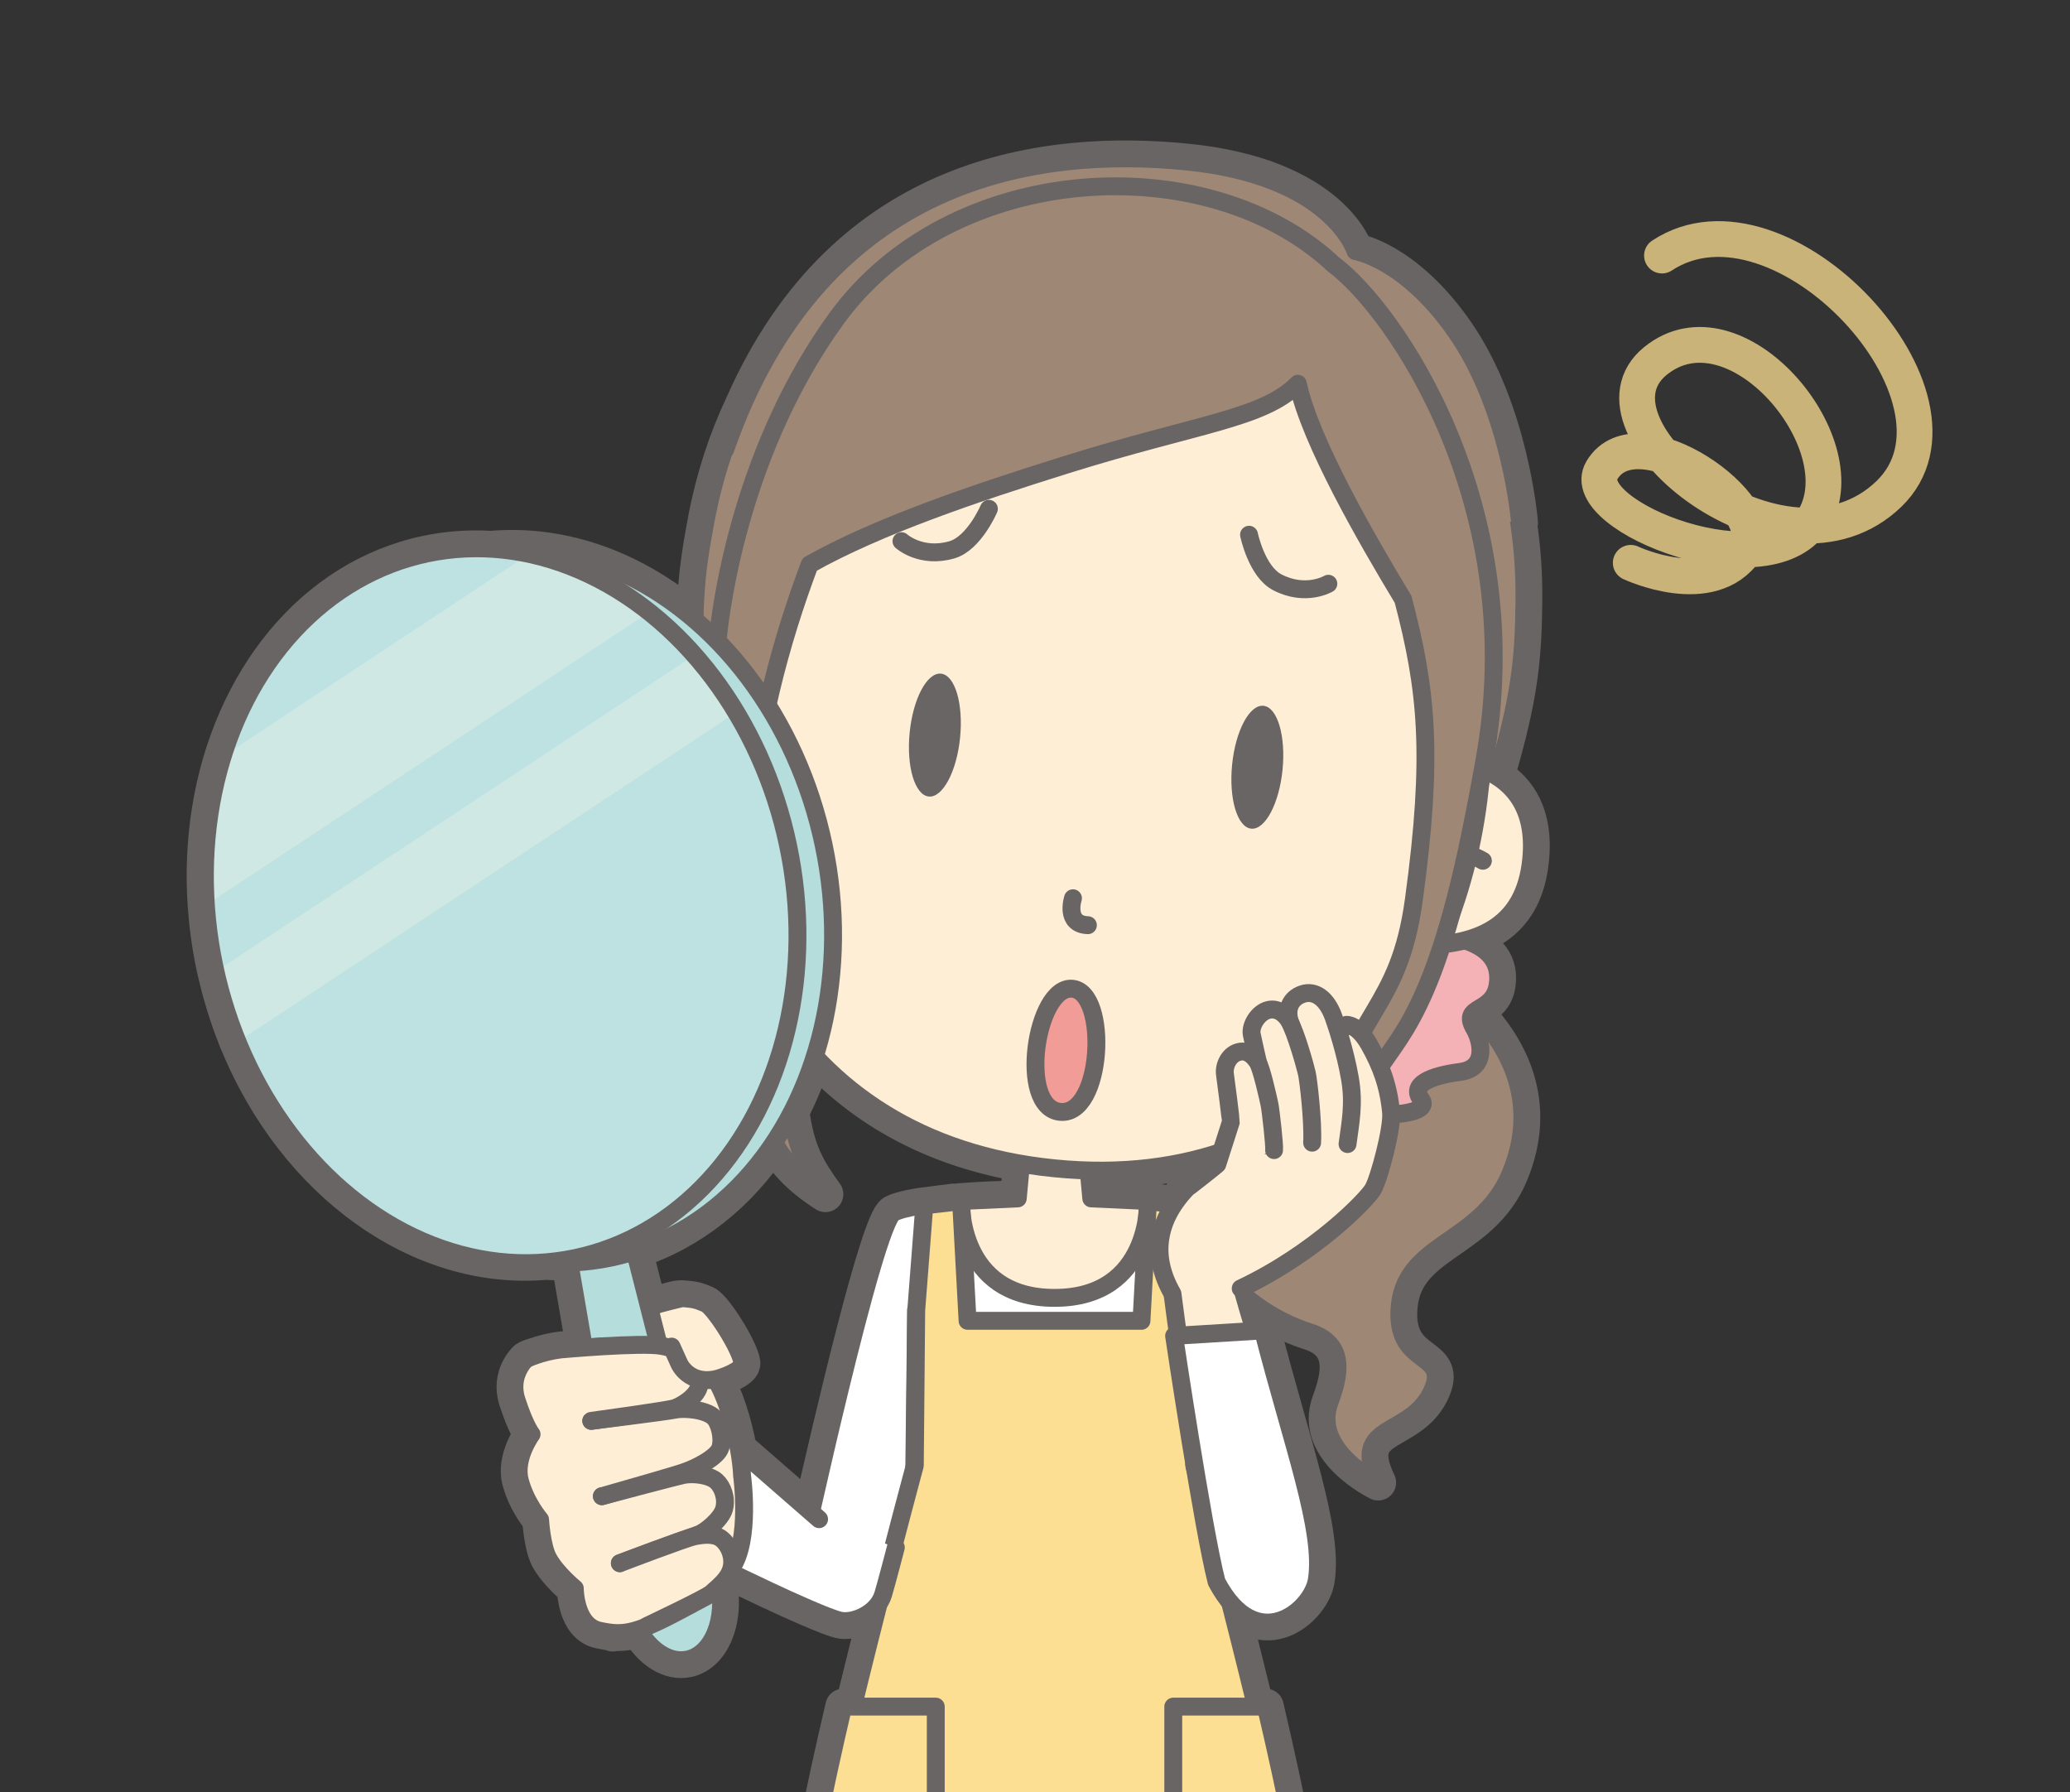 <?xml version="1.0" encoding="utf-8"?>
<!-- Generator: Adobe Illustrator 24.1.2, SVG Export Plug-In . SVG Version: 6.00 Build 0)  -->
<svg version="1.1" id="レイヤー_4" xmlns="http://www.w3.org/2000/svg" xmlns:xlink="http://www.w3.org/1999/xlink" x="0px"
	 y="0px" width="1482.284px" height="1283.302px" viewBox="0 0 1482.284 1283.302"
	 style="enable-background:new 0 0 1482.284 1283.302;" xml:space="preserve">
<rect x="0" y="0" width="1482.284" height="1283.302" fill="#333333" stroke="none"/>
<style type="text/css">
	.st0{clip-path:url(#SVGID_2_);}
	.st1{fill:#686564;stroke:#686564;stroke-width:25.609;stroke-linecap:round;stroke-linejoin:round;}
	.st2{fill:#9F8776;stroke:#686564;stroke-width:12.804;stroke-linecap:round;stroke-linejoin:round;}
	.st3{fill:#F4B2B7;stroke:#686564;stroke-width:12.804;stroke-linecap:round;stroke-linejoin:round;}
	.st4{fill:#FFFFFF;stroke:#686564;stroke-width:12.804;stroke-linecap:round;stroke-linejoin:round;}
	.st5{fill:#FEEED5;stroke:#686564;stroke-width:12.804;stroke-linecap:round;stroke-linejoin:round;}
	.st6{fill:#FEEED5;stroke:#686564;stroke-width:12.804;stroke-linecap:round;stroke-linejoin:round;stroke-miterlimit:10;}
	.st7{fill:#E1C6AF;stroke:#686564;stroke-width:12.804;stroke-linecap:round;stroke-linejoin:round;}
	.st8{fill:#C7D4ED;stroke:#686564;stroke-width:12.804;stroke-linecap:round;stroke-linejoin:round;}
	.st9{fill:#FDDF94;stroke:#686564;stroke-width:12.804;stroke-linecap:round;stroke-linejoin:round;}
	.st10{fill:none;stroke:#686564;stroke-width:12.804;stroke-linecap:round;stroke-linejoin:round;}
	.st11{fill:#686564;}
	.st12{fill:#F29C97;stroke:#686564;stroke-width:12.804;stroke-linecap:round;stroke-linejoin:round;}
	.st13{fill:#B4DDDC;stroke:#686564;stroke-width:12.804;stroke-linecap:round;stroke-linejoin:round;}
	.st14{fill:#BEE2E2;}
	.st15{fill:#CFE8E4;}
	.st16{fill:none;stroke:#C9B379;stroke-width:25.609;stroke-linecap:round;stroke-linejoin:round;}
</style>
<g>
	<defs>
		<rect id="SVGID_1_" x="-96.368" y="-322.348" width="1702.975" height="1606.942"/>
	</defs>
	<clipPath id="SVGID_2_">
		<use xlink:href="#SVGID_1_"  style="overflow:visible;"/>
	</clipPath>
	<g class="st0">
		<g id="編集モード_44_">
		</g>
		<g id="編集モード_43_">
		</g>
		<g id="ボディ_114_">
		</g>
	</g>
	<g id="XMLID_203_" class="st0">
		<g id="脚_1_">
		</g>
		<g id="腹部_x30FB_ズボン_x30FB_スカート_14_">
		</g>
	</g>
	<g id="XMLID_202_" class="st0">
		<g>
			<g id="腹部_x30FB_ズボン_x30FB_スカート_13_">
			</g>
			<g id="編集モード_42_">
			</g>
			<g>
				<g>
					<g id="服前_17_">
					</g>
					<g id="腹部_x30FB_ズボン_x30FB_スカート_12_">
					</g>
				</g>
			</g>
			<g>
				<g>
					<g id="服前_16_">
					</g>
					<g id="腹部_x30FB_ズボン_x30FB_スカート_11_">
					</g>
				</g>
			</g>
		</g>
	</g>
	<g id="XMLID_201_" class="st0">
		<g id="服前_15_">
		</g>
		<g id="服_x30FB_前_10_">
		</g>
	</g>
	<g id="正面表情目鼻-通常_1_" class="st0">
		<g id="表情_2_">
		</g>
	</g>
	<g class="st0">
		<g id="胸部首_9_">
		</g>
		<g id="服前座る_2_28_">
		</g>
	</g>
	<g class="st0">
		<g id="編集モード_41_">
		</g>
		<g id="ボディ_109_">
		</g>
	</g>
	<g class="st0">
		<g id="胸部首_8_">
		</g>
		<g id="服前座る_2_27_">
		</g>
	</g>
	<g class="st0">
		<g id="胸部首_7_">
		</g>
		<g id="服前座る_2_26_">
		</g>
	</g>
	<g class="st0">
		<g id="胸部首_6_">
		</g>
		<g id="服前座る_2_25_">
		</g>
	</g>
	<g class="st0">
		<g id="胸部首_5_">
		</g>
		<g id="服前座る_2_24_">
		</g>
	</g>
	<g class="st0">
		<g id="胸部首_4_">
		</g>
		<g id="服前座る_2_23_">
		</g>
	</g>
	<g class="st0">
		<g id="胸部首_3_">
		</g>
		<g id="服前座る_2_22_">
		</g>
	</g>
	<g class="st0">
		<g id="編集モード_40_">
		</g>
		<g id="ボディ_99_">
		</g>
	</g>
	<g id="XMLID_137_" class="st0">
		<g>
			<g id="服前_14_">
			</g>
			<g id="服上部分_3_">
			</g>
			<g id="服前座る_14_">
			</g>
			<g id="ボディ_98_">
			</g>
			<g id="編集モード_39_">
			</g>
			<g id="胸部首_4_6_">
			</g>
		</g>
	</g>
	<g id="XMLID_136_" class="st0">
		<g>
			<g id="服前_13_">
			</g>
			<g id="服上部分_2_">
			</g>
			<g id="服前座る_11_">
			</g>
			<g id="ボディ_97_">
			</g>
			<g id="編集モード_38_">
			</g>
			<g id="胸部首_4_5_">
			</g>
		</g>
	</g>
	<g class="st0">
		<g id="編集モード_37_">
		</g>
		<g id="ボディ_96_">
		</g>
	</g>
	<g class="st0">
		<g id="編集モード_36_">
		</g>
		<g id="ボディ_93_">
		</g>
	</g>
	<g class="st0">
		<g id="編集モード_35_">
		</g>
		<g id="ボディ_92_">
		</g>
	</g>
	<g class="st0">
		<g id="編集モード_34_">
		</g>
		<g id="ボディ_91_">
		</g>
	</g>
	<g id="XMLID_118_" class="st0">
		<g>
			<g id="服前_12_">
			</g>
			<g id="服上部分_1_">
			</g>
			<g id="服前座る_9_">
			</g>
			<g id="ボディ_88_">
			</g>
			<g id="編集モード_33_">
			</g>
			<g id="胸部首_4_4_">
			</g>
		</g>
	</g>
	<g class="st0">
		<g id="編集モード_32_">
		</g>
		<g id="ボディ_87_">
		</g>
	</g>
	<g class="st0">
		<g id="編集モード_27_">
		</g>
		<g id="ボディ_76_">
		</g>
	</g>
	<g class="st0">
		<g id="胸部首_2_">
		</g>
		<g id="服前座る_2_21_">
		</g>
	</g>
	<g class="st0">
		<g id="胸部首_1_">
		</g>
		<g id="服前座る_2_20_">
		</g>
	</g>
	<g id="XMLID_59_" class="st0">
		<g>
			<g id="腹部_x30FB_ズボン_x30FB_スカート_10_">
			</g>
			<g id="編集モード_10_">
			</g>
		</g>
	</g>
	<g id="XMLID_55_" class="st0">
		<g>
			<g id="服前座る_8_">
			</g>
			<g id="服_x30FB_前_9_">
			</g>
			<g id="服前_11_">
			</g>
			<g id="服前座る_2_18_">
			</g>
		</g>
	</g>
	<g id="XMLID_54_" class="st0">
		<g>
			<g id="服前座る_7_">
			</g>
			<g id="服_x30FB_前_8_">
			</g>
			<g id="服前_10_">
			</g>
			<g id="服前座る_2_17_">
			</g>
		</g>
	</g>
	<g id="XMLID_53_" class="st0">
		<g>
			<g id="服前座る_5_">
			</g>
			<g id="服_x30FB_前_5_">
			</g>
			<g id="服前_5_">
			</g>
			<g id="服前座る_2_5_">
			</g>
		</g>
	</g>
	<g id="XMLID_50_" class="st0">
		<g>
			<g id="服前座る_1_">
			</g>
			<g id="服_x30FB_前_2_">
			</g>
			<g id="服前_2_">
			</g>
			<g id="服前座る_2_1_">
			</g>
		</g>
	</g>
	<g id="XMLID_42_" class="st0">
		<g>
			<g id="腹部_x30FB_ズボン_x30FB_スカート_5_">
			</g>
			<g id="編集モード_9_">
			</g>
		</g>
	</g>
	<g id="XMLID_37_" class="st0">
		<g>
			<g id="腹部_x30FB_ズボン_x30FB_スカート_4_">
			</g>
			<g id="編集モード_8_">
			</g>
		</g>
	</g>
	<g id="XMLID_34_" class="st0">
		<g>
			<g id="腹部_x30FB_ズボン_x30FB_スカート_3_">
			</g>
			<g id="編集モード_7_">
			</g>
		</g>
	</g>
	<g id="XMLID_21_" class="st0">
		<g>
			<g id="腹部_x30FB_ズボン_x30FB_スカート_2_">
			</g>
			<g id="編集モード_3_">
			</g>
		</g>
	</g>
	<g id="XMLID_18_" class="st0">
		<g>
			<g id="腹部_x30FB_ズボン_x30FB_スカート_1_">
			</g>
			<g id="編集モード_1_">
			</g>
		</g>
	</g>
	<g class="st0">
		<path class="st1" d="M1071.741,555.913c17.037-57.461,19.442-84.785,19.878-125.72c0.207-19.447-1.183-38.129-3.896-56.067
			l0.776,0.072c0,0-6.365-80.285-46.228-137.2c-36.133-51.59-71.6-57.153-71.606-57.155h0c0,0-16.409-53.796-121.041-64.226
			c-98.72-9.841-243.973,6.693-317.784,174.361c-11.715,24.732-20.721,52.003-26.388,81.783c-4.846,25.468-7.839,45.742-8.025,72.34
			c-42.184-36.315-93.622-55.73-145.751-51.203c-15.273-0.917-30.721,0.081-46.134,3.32
			c-82.129,17.26-140.518,91.374-155.384,183.827c-0.014,0.086-0.024,0.174-0.038,0.26c-0.674,4.213-1.248,8.465-1.739,12.751
			c-0.034,0.295-0.06,0.594-0.093,0.889c-0.459,4.114-0.83,8.258-1.117,12.432c-0.023,0.337-0.041,0.674-0.063,1.012
			c-0.273,4.18-0.457,8.385-0.554,12.617c-0.007,0.286-0.012,0.572-0.018,0.858c-0.087,4.334-0.081,8.691,0.019,13.073
			c0.004,0.174,0.007,0.347,0.011,0.521c0.112,4.556,0.322,9.133,0.64,13.732v0.002c0.988,14.294,2.922,28.769,5.982,43.333
			c0.307,1.454,0.677,2.872,1,4.316l-0.04,0.027c0.24,1.068,0.531,2.108,0.781,3.17c0.645,2.738,1.303,5.465,2.014,8.165
			c0.421,1.602,0.872,3.186,1.316,4.774c0.738,2.638,1.491,5.266,2.292,7.865c0.497,1.615,1.021,3.21,1.542,4.81
			c0.822,2.522,1.658,5.034,2.537,7.518c0.574,1.621,1.173,3.223,1.771,4.827c0.903,2.422,1.82,4.832,2.777,7.215
			c0.252,0.625,0.475,1.271,0.73,1.894l0.044-0.029c41.158,100.54,130.005,165.381,220.916,157.485
			c5.565,0.335,11.149,0.417,16.752,0.216l10.505,61.084c-9.663,0.705-16.595,1.329-16.595,1.329
			c-7.2,0.853-13.644,2.706-18.17,4.28c-2.949,0.808-5.281,1.688-6.659,2.64c0,0-12.594,11.412-6.837,29.232
			c6.189,19.157,10.79,24.594,10.79,24.594s-12.686,17.186-8.377,33.281c4.31,16.094,14.462,27.802,14.462,27.802
			s1.134,18.87,5.774,27.551c5.844,10.933,19.1,21.725,19.1,21.725s-0.036,26.539,17.726,30.315c3.415,0.726,6.491,1.272,9.514,1.53
			l0.065,0.559c0,0,0.556-0.153,1.569-0.451c5.092,0.252,10.19-0.391,16.664-2.473c8.767,15.177,22.322,24.145,35.206,21.438
			c17.326-3.642,27.29-27.069,22.99-52.858c3.117-2.967,5.752-5.983,7.363-9.647c7.711,3.684,17.97,8.571,27.788,13.205
			c16.317,7.701,43.05,19.667,50.971,21.437c7.812,1.745,21.054-2.741,27.756-12.323c-5.893,23.087-12.244,48.406-18.432,73.9
			h-7.014c0,0-35.249,149.382-26.409,149.382h1.498c-13.65,91.639-13.652,278.159-13.652,278.159h26.35
			c-4.412,90.662-8.531,172.396-8.531,172.396h82.926l42.417,288.554c-12.898,3.159-25.596,9.047-33.83,19.779
			c-5.527,7.202-8.322,12.903-9.571,17.381l-0.012,0.006c-9.586,17.387-2.28,24.611-2.28,24.611l92.436-0.8l92.433,0.8
			c0,0,7.307-7.224-2.28-24.611l-0.013-0.007c-1.249-4.477-4.044-10.178-9.569-17.38c-8.234-10.732-20.932-16.62-33.83-19.779
			l42.417-288.554h82.927c0,0-4.119-81.734-8.53-172.396h26.351c0,0-0.002-186.521-13.652-278.159h1.498
			c8.84,0-26.409-149.382-26.409-149.382h-7.014c-6.268-25.823-12.702-51.466-18.659-74.792
			c27.158,32.403,59.041,3.441,62.134-15.754c5.736-35.596-17.717-97.525-38.53-178.802l-5.977,0.367
			c-2.189-8.46-4.36-16.659-6.478-24.399c13.59,11.409,29.766,20.258,45.966,25.376c26.565,8.388,21.106,31.371,14.223,49.868
			c-12.93,34.763,34.782,57.762,34.782,57.762c-21.276-44.218,24.506-31.589,39.214-67.055
			c10.829-26.114-25.393-16.524-24.06-55.491c1.714-50.09,58.066-47.153,79.46-98.36c21.583-51.659-1.318-91.519-25.424-116.475
			c4.922-3.915,14.647-6.327,16.434-19.687c2.449-18.322-10.68-27.05-23.819-31.218c28.836-7.464,44.583-26.228,47.744-57.939
			C1099.611,583.685,1087.57,565.893,1071.741,555.913z M728.804,858.057v0.002l-0.024,0.001
			c-11.955,0.222-26.495,0.735-40.395,1.854l-0.278,0.013l0,0.009c-1.911,0.155-3.803,0.325-5.68,0.504l0.008-0.174
			c0,0-1.492,0.228-3.652,0.54c-4.235,0.448-8.337,0.961-12.187,1.556c-2.582,0.259-19.009,2.029-26.715,5.893
			c-10.803,5.416-44.282,148.812-59.105,214.46l-51.63-44.988c-3.373-18.885-9.946-39.298-16.853-50.244
			c0.206-0.041,0.394-0.054,0.603-0.101c3.784-0.839,19.583-6.313,18.782-11.591c-1.639-10.801-20.444-39.982-26.382-42.468
			c-5.936-2.487-7.633-3.197-16.332-3.851c-4.075-0.306-10.216,1.483-17.815,4.36c-0.005,0.001-0.035,0.01-0.035,0.01l0.001,0.003
			c-1.902,0.721-3.872,1.491-5.951,2.335c-0.085,0.035-0.184,0.108-0.272,0.147l-10.393-40.799
			c41.002-13.211,75.153-41.106,99.639-78.279c6.683,13.14,17.824,25.62,36.947,37.827c-11.962-16.614-20.555-30.037-24.32-59.373
			c6.443-12.515,11.873-25.842,16.278-39.774c35.594,38.388,84.542,66.353,148.081,77.314L728.804,858.057z M755.865,2107.793
			c-0.478,0.054-0.746,0.088-0.746,0.088s-0.268-0.034-0.746-0.088l-11.307-285.927h24.105L755.865,2107.793z M861.333,840.638
			c-6.24,4.813-14.155,12.008-20.44,21.32c-3.032-0.427-6.193-0.81-9.437-1.153c-2.16-0.312-3.652-0.54-3.652-0.54l0.008,0.174
			c-1.877-0.18-3.769-0.349-5.68-0.504v-0.013l-0.425-0.02c-13.856-1.11-28.334-1.62-40.248-1.842l-0.024-0.001v-0.002
			l-1.871-20.005c32.334,0.875,61.92-3.16,88.726-11.288C865.367,831.395,863.084,836.027,861.333,840.638z"/>
		<g>
			<path class="st2" d="M1018.029,694.45c0,0,101.795,54.522,63.494,146.198c-21.395,51.207-77.746,48.27-79.461,98.361
				c-1.333,38.967,34.89,29.377,24.06,55.491c-14.708,35.466-60.49,22.838-39.214,67.055c0,0-47.713-22.999-34.782-57.763
				c6.883-18.496,12.342-41.479-14.224-49.867c-52.445-16.566-104.702-72.162-69.414-127.498
				c26.692-41.855-9.257-96.652,39.595-122.054C956.937,678.967,949.951,656.566,1018.029,694.45"/>
			<path class="st3" d="M1024.552,669.456c0,0,52.681-0.133,47.979,35.029c-2.926,21.881-27.17,14.388-16.679,32.244
				c4.092,6.965,10.617,28.067-10.516,30.804c-21.134,2.735-35.779,9.135-27.689,19.598c8.091,10.458-26.371,13.808-50.67,8.1
				c-17.328-4.071-18.252,16.543-47.568,6.006c-28.192-10.13-48.001,2.629-44.093-57.767c0.717-11.084,66.72-73.804,66.72-73.804
				L1024.552,669.456z"/>
			<path class="st2" d="M825.775,127.716c-150.396-14.992-288.157,75.022-320.324,244.046
				c-7.838,41.185-10.838,68.765-4.933,131.526c7.619,80.976,49.675,155.53,64.72,172.682
				c60.819,69.335,92.699,88.056,196.08,98.361c103.381,10.306,138.329-1.754,211.638-57.718
				c18.135-13.844,74.081-78.629,97.535-156.508c18.178-60.361,20.681-87.99,21.128-129.912
				C1093.451,258.145,976.17,142.708,825.775,127.716z"/>
			<path class="st2" d="M519.349,321.751c68.709-197.396,225.638-216.564,330.274-206.134
				c104.632,10.43,121.04,64.222,121.04,64.222l0.001,0.004c0.006,0.001,35.473,5.564,71.606,57.154
				c39.863,56.916,46.228,137.2,46.228,137.2"/>
			<path class="st4" d="M870.596,875.375c-1.022-2.097-3.17-6.352-3.992-6.799c-17.623-9.558-76.568-10.643-100.861-10.672
				c-0.783-0.001-1.53-0.001-2.24,0c-4.545,0.008-7.498,0.05-8.215,0.06c-0.103,0.003-0.159,0.003-0.169,0.003s-0.066,0-0.169-0.003
				c-0.718-0.009-3.67-0.052-8.215-0.06c-0.71-0.001-1.457-0.001-2.24,0c-24.293,0.03-83.238,1.115-100.861,10.672
				c-0.822,0.447-2.97,4.702-3.992,6.799c-0.341,0.7-0.556,1.16-0.556,1.16c-0.161,16.773,21.677,68.298,31.238,90.038
				c2.678,6.088,4.392,9.839,4.392,9.839l0,0h160.804l0,0c0,0,0.875-1.915,2.351-5.227c0.591-1.324,1.277-2.873,2.041-4.612
				c9.563-21.74,31.399-73.265,31.238-90.038C871.152,876.535,870.937,876.075,870.596,875.375z"/>
			<path class="st5" d="M775.895,798.827L755.12,785.32h-0.001h-0.001l-20.775,13.508l-5.54,59.23c0,0-0.048,2.539,0.704,6.031
				c1.652,7.682,7.177,19.972,25.61,19.972c0.001,0,0.002,0,0.002,0s0.002,0,0.003,0c18.433,0,23.958-12.29,25.61-19.972
				c0.752-3.492,0.704-6.031,0.704-6.031L775.895,798.827z"/>
			<path class="st6" d="M728.803,858.059l-40.696,1.867c0,0-2.611,69.348,67.012,69.348s67.012-69.352,67.012-69.352l-40.696-1.862"
				/>
			<path class="st4" d="M827.804,860.265c0,0,9.506,1.455,15.457,2.058c0,0,18.722,1.733,27.097,5.931
				c14.027,7.032,66.296,246.741,66.296,246.741c1.994,21.816-8.076,29.81-23.295,34.09c-19.068,5.357-35.532-7.472-35.532-7.472
				l-44.815-166.989"/>
			<path class="st4" d="M682.435,860.265c0,0-9.506,1.455-15.457,2.058c0,0-18.722,1.733-27.097,5.931
				c-14.027,7.032-66.296,246.741-66.296,246.741c-1.994,21.816,8.076,29.81,23.295,34.09c19.068,5.357,35.532-7.472,35.532-7.472
				l44.815-166.989"/>
			<polygon class="st5" points="605.636,1411.49 710.762,2126.647 755.119,2126.647 729.933,1489.72 			"/>
			<polygon class="st5" points="904.601,1411.49 799.475,2126.647 755.119,2126.647 780.306,1489.72 			"/>
			<g>
				<path class="st7" d="M667.548,2161.628h87.572v-53.747c0,0-57.624-7.593-80.572,22.317
					C656.284,2154,667.548,2161.628,667.548,2161.628z"/>
				<path class="st7" d="M664.964,2147.586c0,0,22.528-13.001,48.937-8.2c26.409,4.802,41.219,22.242,41.219,22.242v9.769
					l-92.436,0.8C662.683,2172.197,655.378,2164.973,664.964,2147.586z"/>
			</g>
			<g>
				<path class="st7" d="M842.689,2161.628h-87.57v-53.747c0,0,57.621-7.593,80.571,22.317
					C853.948,2154,842.689,2161.628,842.689,2161.628z"/>
				<path class="st7" d="M845.272,2147.586c0,0-22.528-13.001-48.937-8.2c-26.409,4.802-41.216,22.242-41.216,22.242v9.769
					l92.433,0.8C847.552,2172.197,854.859,2164.973,845.272,2147.586z"/>
			</g>
			<g>
				<path class="st7" d="M667.548,2161.628h87.572v-53.747c0,0-57.624-7.593-80.572,22.317
					C656.284,2154,667.548,2161.628,667.548,2161.628z"/>
				<path class="st7" d="M664.964,2147.586c0,0,22.528-13.001,48.937-8.2c26.409,4.802,41.219,22.242,41.219,22.242v9.769
					l-92.436,0.8C662.683,2172.197,655.378,2164.973,664.964,2147.586z"/>
			</g>
			<g>
				<path class="st7" d="M842.689,2161.628h-87.57v-53.747c0,0,57.621-7.593,80.571,22.317
					C853.948,2154,842.689,2161.628,842.689,2161.628z"/>
				<path class="st7" d="M845.272,2147.586c0,0-22.528-13.001-48.937-8.2c-26.409,4.802-41.216,22.242-41.216,22.242v9.769
					l92.433,0.8C847.552,2172.197,854.859,2164.973,845.272,2147.586z"/>
			</g>
			<path class="st8" d="M927.203,1821.866c0,0-19.09-378.796-19.09-410.032c0-74.41-46.966-225.051-50.576-233.607H652.702
				c-3.61,8.556-50.576,159.197-50.576,233.607c0,31.236-19.091,410.032-19.091,410.032H927.203z"/>
			<polyline class="st4" points="656.006,937.937 654.146,1098.046 651.745,1130.943 619.494,1271.79 890.745,1271.79 
				858.494,1130.943 856.093,1098.046 854.233,937.937 			"/>
			<g id="XMLID_446_">
				<g>
					<g id="ボディ_9_">
					</g>
					<g>
						<path class="st9" d="M755.119,1649.47h189.905c0,0,0-188.507-13.867-279.616c-13.873-91.112-76.004-320.539-76.004-320.539
							l-1-111.037l-5.802-75.225l-26.309-3.001l-4.655,85.663h-62.268h-62.268l-4.655-85.663l-26.309,3.001l-5.802,75.225
							l-1,111.037c0,0-62.13,229.427-76.004,320.539c-13.867,91.109-13.867,279.616-13.867,279.616H755.119z"/>
						<path class="st9" d="M603.778,1221.929c0,0-35.249,149.382-26.409,149.382h76.713c8.838,0,16.005-7.165,16.005-16.005
							v-133.376H603.778z"/>
						<path class="st9" d="M906.461,1221.929c0,0,35.249,149.382,26.409,149.382h-76.713c-8.838,0-16.005-7.165-16.005-16.005
							v-133.376H906.461z"/>
					</g>
				</g>
			</g>
			<g>
				<g>
					<path class="st5" d="M560.039,498.689c0,0-87.798-27.438-95.877,53.61c-4.752,47.674,23.952,72.397,87.306,79.629"/>
					<path class="st5" d="M497.886,560.09c0,0,12.292-4.257,23.483-3.072"/>
				</g>
				<g>
					<path class="st5" d="M1013.049,543.846c0,0,91.487-9.566,83.408,71.482c-4.752,47.674-37.771,66.244-101.306,60.828"/>
					<path class="st5" d="M1061.861,616.309c0,0-11.211-6.6-22.416-7.647"/>
				</g>
			</g>
			<path class="st5" d="M755.119,836.512c-384.656-38.344-284.905-661.969,62.535-627.335
				C1165.095,243.811,1139.776,874.856,755.119,836.512z"/>
			<path class="st10" d="M768.339,643.139c0,0-6.151,18.689,10.684,19.295"/>
			<g>
				<path class="st11" d="M918.401,551.131c-2.422,24.294-12.471,43.182-22.442,42.188c-9.971-0.994-16.091-21.493-13.67-45.787
					c2.422-24.294,12.468-43.179,22.439-42.185C914.699,506.34,920.823,526.837,918.401,551.131z"/>
				<path class="st11" d="M651.39,524.514c-2.422,24.294,3.698,44.793,13.673,45.788c9.969,0.994,20.017-17.894,22.439-42.188
					c2.422-24.294-3.7-44.79-13.669-45.784C663.857,481.335,653.812,500.22,651.39,524.514z"/>
			</g>
			<path class="st10" d="M645.516,387.482c0,0,13.957,12.613,36.129,6.174c15.943-4.631,26.474-29.357,26.474-29.357"/>
			<path class="st10" d="M951.21,417.955c0,0-16.172,9.609-36.638-1.079c-14.715-7.687-20.158-34.006-20.158-34.006"/>
			<path class="st12" d="M767.937,707.932c26.117,2.603,21.871,91.209-8.788,88.153C728.49,793.028,741.82,705.328,767.937,707.932"
				/>
			<path class="st2" d="M1062.775,545.551c33.54-183.239-64.614-324.099-107.751-356.085
				c-89.899-84.393-273.655-75.206-356.277,38.943c-65.721,90.793-82.397,199.088-85.227,233.935
				c-5.281,31.926-8.204,66.672-7.233,103.654c3.459,131.887,31.567,136.832,35.23,173.161
				c4.667,46.285-3.361,82.128,49.567,115.916c-15.542-21.586-25.404-37.752-26.367-90.482
				c-1.493-81.838-33.449-87.961-28.415-167.757c4.487-71.127,22.958-138.242,43.503-192.72
				c49.099-27.577,117.787-50.782,183.274-71.265c95.329-29.817,141.518-32.959,166.287-58.088
				c8.741,40.964,49.223,111.084,75.371,154.389c16.884,64.338,21.91,110.938,7.682,215.145
				c-10.817,79.22-43.353,78.914-60.972,158.847c-11.353,51.502-24.213,65.403-43.71,83.496
				c58.557-22.675,57.763-59.398,71.474-103.85c10.763-34.892,39.294-34.19,68.72-162.8
				C1055.45,587.137,1062.775,545.551,1062.775,545.551z"/>
			<path class="st4" d="M586.529,1087.728l-64.288-56.019l-12.004,88.03c0,0,21.006,10.089,40.259,19.177
				c16.317,7.702,43.051,19.667,50.971,21.437c9.403,2.101,26.709-4.801,30.956-18.789c2.257-7.433,9.057-33.561,9.057-33.561"/>
			<path class="st5" d="M910.75,993.011c-9.379-30.006-18.958-60.724-25.993-88.195l-46.368,12.401c0,0,5.568,43.131,12.407,91.45"
				/>
			<path class="st4" d="M904.391,952.581l-63.643,3.903c0,0,20.394,136.992,30.41,176.059c28.613,54.246,68.295,20.366,71.763-1.16
				C948.658,1095.787,925.204,1033.859,904.391,952.581z"/>
			<g>
				<path class="st5" d="M482.241,983.829c0,0,28.992-48.021,23.055-50.508c-5.937-2.487-7.633-3.198-16.332-3.85
					c-5.1-0.383-13.398,2.486-23.8,6.707c-10.235,4.154-31.234,37.109-37.22,39.173"/>
				<path class="st5" d="M531.402,1056.678c-1.088-23.869-11.121-59.313-21.227-72.257c-17.437-22.333-58.748-18.426-58.748-18.426
					l-19.858,26.615l4.745,26.94c-11.431,5.802-17.905,19.907-8.663,52.824l11.268,97.328c0,0,64.333-17.715,84.849-46.984
					C537.768,1102.742,531.402,1056.678,531.402,1056.678z"/>
				<g>
					<path class="st13" d="M492.355,1188.215L492.355,1188.215c-18.019,3.786-37.401-15.194-43.072-42.18l-52.082-302.841
						c-3.612-17.188,2.822-33.225,14.299-35.637l0,0c11.477-2.412,23.822,9.678,27.435,26.866l75.87,297.841
						C520.476,1159.251,510.374,1184.428,492.355,1188.215z"/>
					<g>
						
							<ellipse transform="matrix(0.979 -0.206 0.206 0.979 -125.078 92.83)" class="st13" cx="384.011" cy="648.091" rx="209.829" ry="257.66"/>
						
							<ellipse transform="matrix(0.979 -0.206 0.206 0.979 -125.683 87.598)" class="st14" cx="358.533" cy="648.371" rx="209.829" ry="257.66"/>
					</g>
					<path class="st15" d="M169.909,746.107l357.05-235.898c-8.884-14.824-18.902-28.519-29.834-40.939L154.15,695.868
						C158.089,713.409,163.4,730.205,169.909,746.107z"/>
					<path class="st15" d="M379.063,396.621L159.017,542.001c-10.129,32.69-14.397,68.778-11.81,106.191l317.565-209.81
						C438.763,417.677,409.57,403.243,379.063,396.621z"/>
					
						<ellipse transform="matrix(0.979 -0.206 0.206 0.979 -125.683 87.598)" class="st10" cx="358.533" cy="648.371" rx="209.829" ry="257.66"/>
				</g>
				<path class="st5" d="M376.702,973.111c0,0-12.594,11.412-6.837,29.231c6.188,19.157,10.789,24.594,10.789,24.594
					s-12.686,17.186-8.377,33.281c4.31,16.094,14.462,27.803,14.462,27.803s1.134,18.87,5.774,27.55
					c5.844,10.932,19.1,21.725,19.1,21.725s-0.036,26.54,17.726,30.315c17.762,3.775,26.338,2.775,66.145-19.143L432.639,963.9
					C432.639,963.9,385.45,967.066,376.702,973.111z"/>
				<path class="st5" d="M431.004,1071.275c0,0,51.796-13.834,58.506-15.215c6.71-1.38,18.486-0.079,23.522,4.45
					c4.332,3.896,7.483,12.09,5.536,19.63c-1.946,7.539-13.638,16.881-18.303,18.49c-4.665,1.609-56.395,20.621-56.395,20.621"/>
				<path class="st5" d="M423.405,1017.331c0,0,53.469-6.641,60.179-8.022c6.71-1.38,21.857,0.023,27.572,5.441
					c3.705,3.513,6.741,13.888,4.795,21.427c-1.946,7.54-19.061,15.381-23.726,16.99c-3.941,1.359,1.237,0.317-61.221,18.109"/>
				<path class="st5" d="M423.405,1017.331c0,0,55.088-7.499,59.753-9.107c4.665-1.609,15.409-7.82,17.356-15.359
					c1.946-7.54,0.119-15.564-5.347-20.277c-4.466-3.851-11.771-7.132-21.28-8.91c-14.475-2.706-72.355,2.513-72.355,2.513
					c-13.762,1.631-24.829,6.919-24.829,6.919"/>
				<path class="st5" d="M463.292,1164.145c0,0,42.298-19.995,46.025-23.333c6.539-5.856,12.504-10.557,14.45-18.096
					c1.946-7.54-1.382-16.431-7.327-21.046c-4.644-3.604-12.375-3.067-19.085-1.686c-6.71,1.38-53.484,19.267-53.484,19.267"/>
				<path class="st5" d="M471.114,933.84c0,0,16.763-4.45,17.85-4.369c8.699,0.653,10.395,1.363,16.332,3.85
					c5.937,2.487,24.742,31.667,26.381,42.468c0.801,5.278-14.998,10.753-18.782,11.592c-19.504,4.321-26.387-10.801-26.387-10.801
					l-5.615-12.422"/>
			</g>
			<path class="st5" d="M888.436,922.529c53.334-25.162,90.763-63.878,94.911-71.341c4.149-7.463,13.868-43.317,12.771-54.772
				c-1.812-18.917-7.099-33.254-15.63-48.42c-8.371-14.882-16.302-14.223-16.302-14.223l-92.507,99.858
				c0,0-64.909,35.571-32.127,92.624"/>
			<path class="st5" d="M934.629,781.868c0,0-6.252-38.357-10.363-48.715c-4.034-10.161-0.319-18.513,8.582-21.442
				c8.456-2.782,17.166,2.786,22.068,16.508c2.487,6.963,8.319,24.577,11.692,43.635c3.29,18.592,0.292,32.303-1.657,47.291"/>
			<path class="st5" d="M939.586,818.152c0.817-15.285-2.677-44.795-3.775-49.666c-0.83-3.68-7.801-29.47-12.893-37.884
				c-2.074-3.427-7.335-9.289-14.689-7.468c-7.501,1.858-13.1,11.358-11.868,17.54c1.651,8.285,9.025,39.059,9.014,41.693
				c-0.009,2.038,0.952,37.772,0.952,37.772"/>
			<path class="st5" d="M912.342,823.468c0.471-3.022-2.444-28.745-3.274-32.641c-1.011-4.743-5.691-25.884-8.411-30.188
				c-4.249-6.724-8.788-8.257-12.517-7.661c-8.026,1.282-11.889,10.056-10.969,16.269c0.773,5.223,4.338,33.126,4.201,34.139
				l-9.694,30.246c-4.702,4.079-19.43,15.424-19.43,15.424"/>
		</g>
		<path class="st16" d="M1167.752,402.978c0,0,57.607,27.184,82.414-9.547c20.51-30.376-77.736-99.474-103.101-56.707
			c-19.422,32.752,121.366,88.217,152.277,33.896c30.912-54.321-57.076-158.516-114.032-112.075
			c-58.013,47.3,92.319,167.747,167.38,95.035c69.963-67.77-77.224-226.883-162.586-170.604"/>
	</g>
</g>
</svg>

